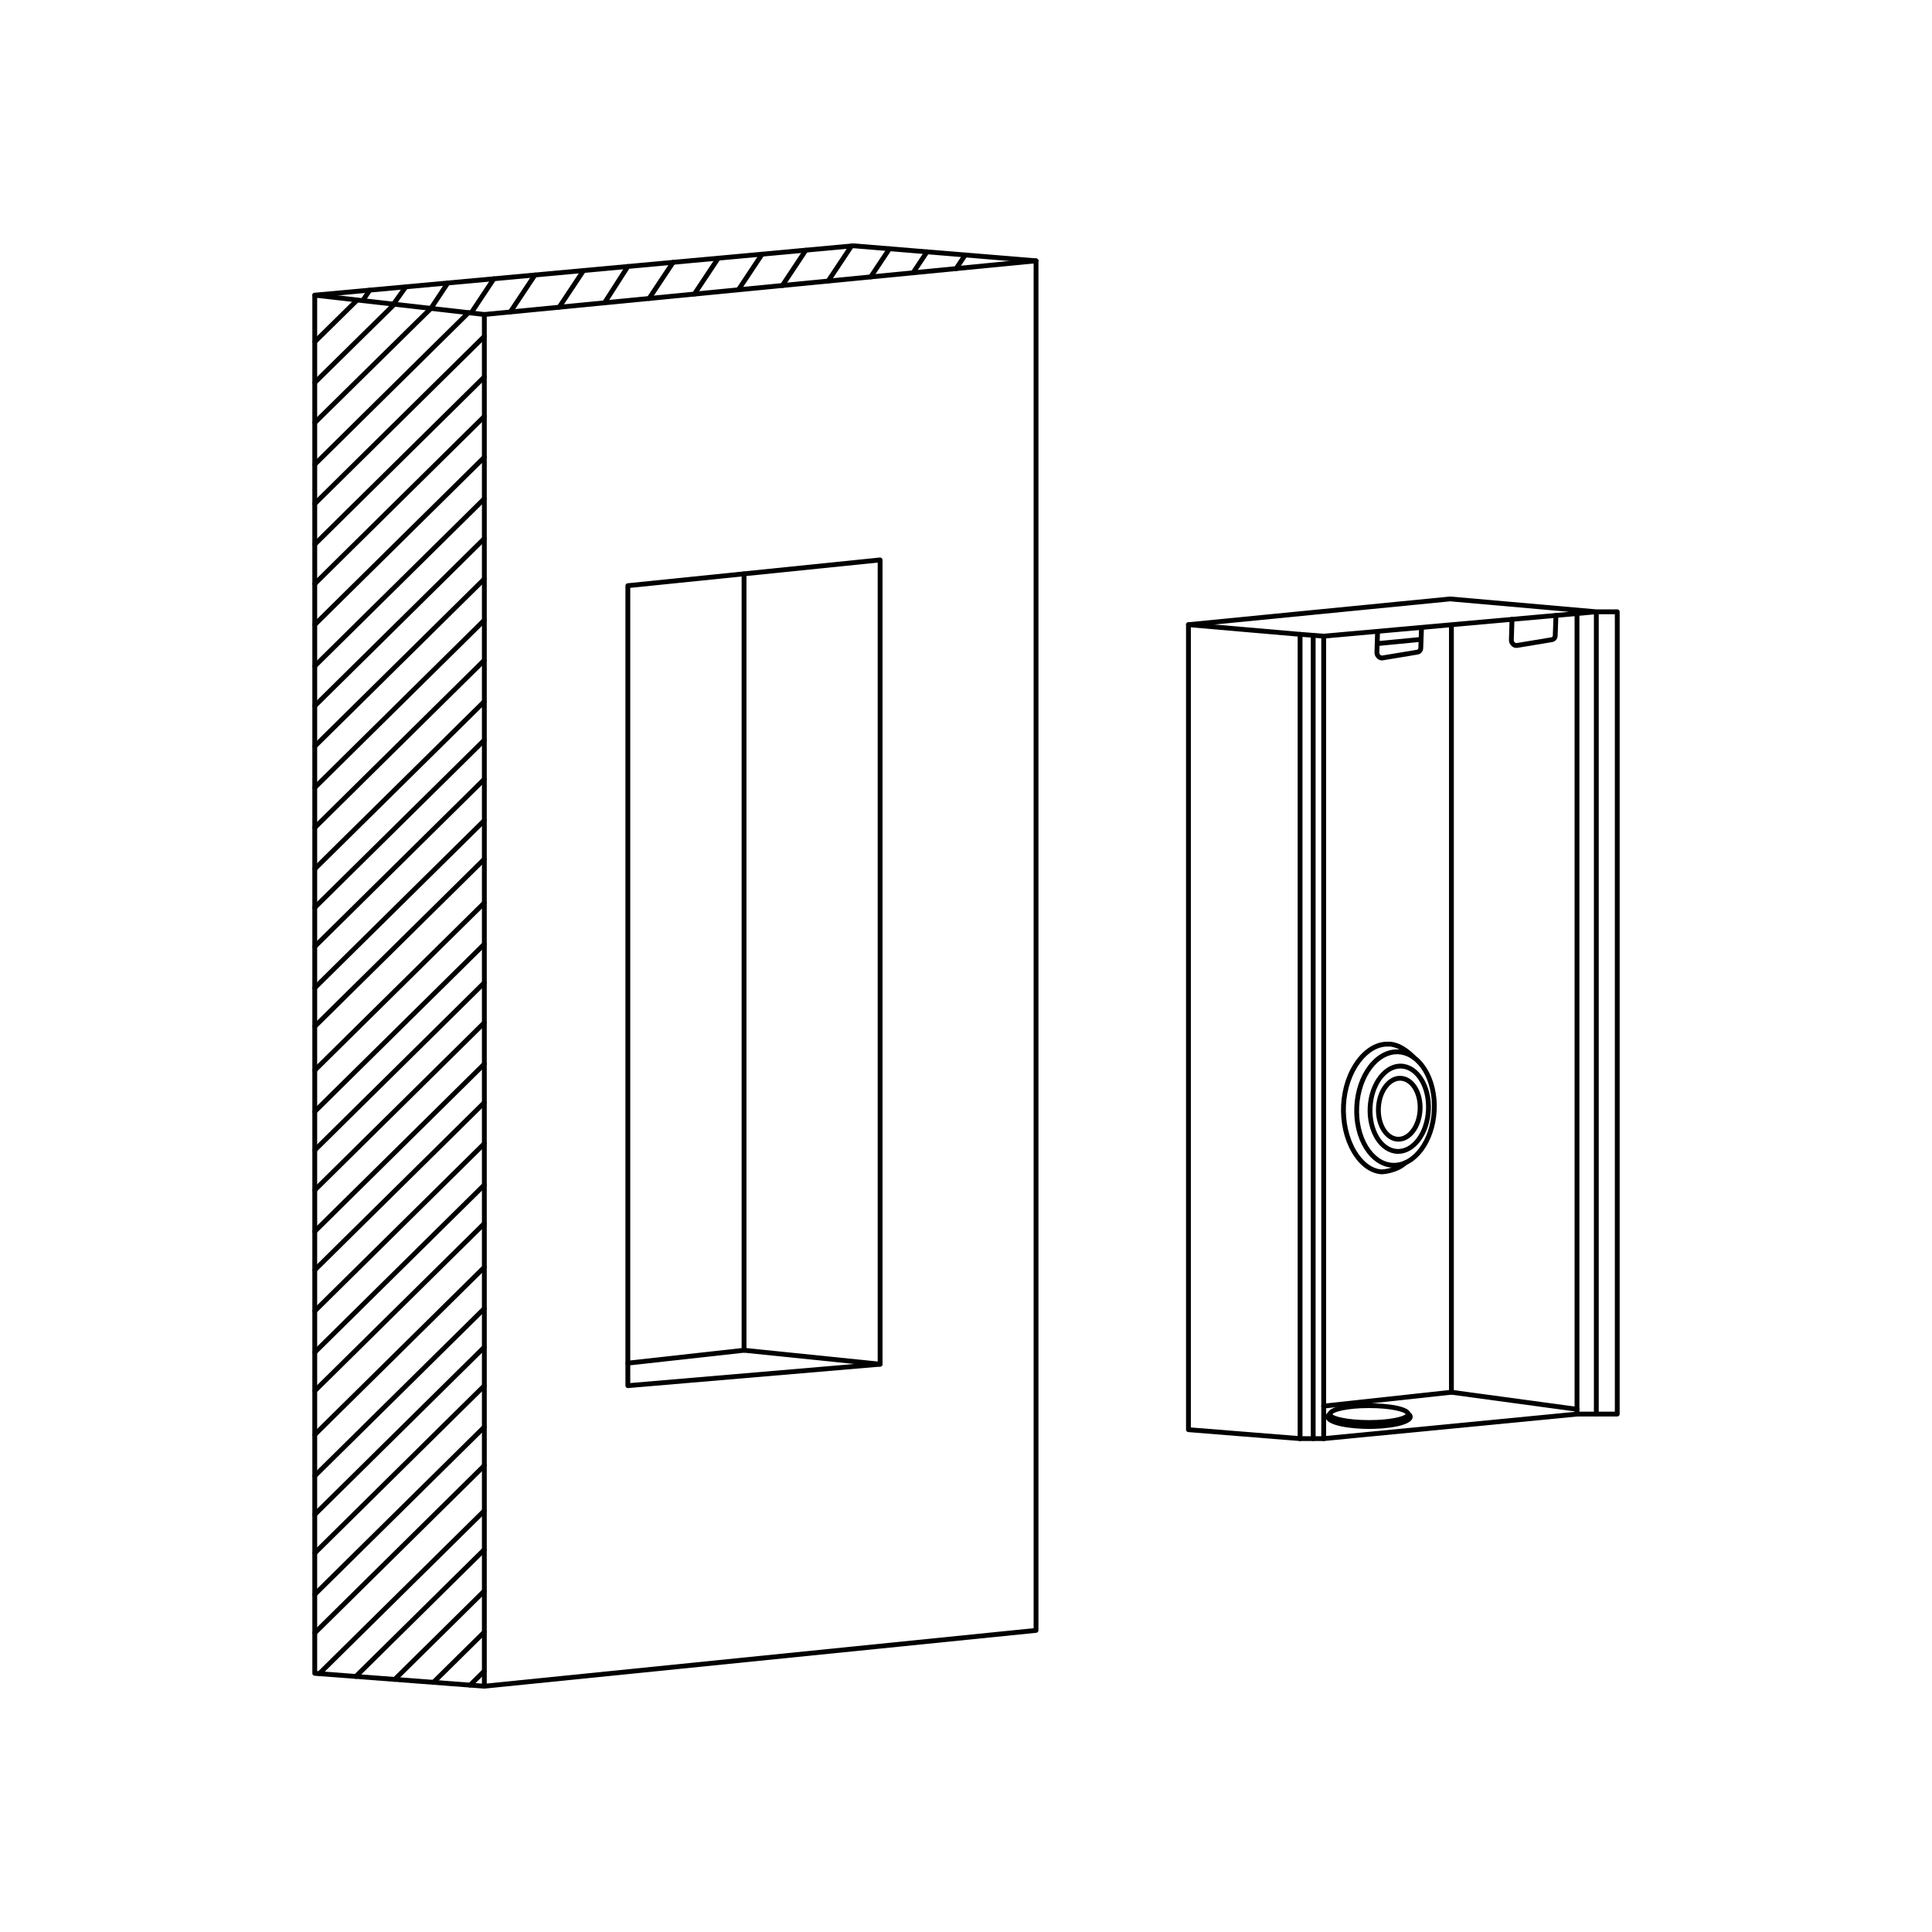 <?xml version="1.0" encoding="utf-8"?>
<!-- Generator: Adobe Illustrator 27.8.1, SVG Export Plug-In . SVG Version: 6.00 Build 0)  -->
<svg version="1.1" xmlns="http://www.w3.org/2000/svg" xmlns:xlink="http://www.w3.org/1999/xlink" x="0px" y="0px"
	 viewBox="0 0 400 400" style="enable-background:new 0 0 400 400;" xml:space="preserve">
<style type="text/css">
	.st0{fill:none;stroke:#000000;stroke-linecap:round;stroke-linejoin:round;stroke-miterlimit:10;}
	.st1{fill:none;stroke:#000000;stroke-width:0.75;stroke-linecap:round;stroke-linejoin:round;stroke-miterlimit:10;}
	.st2{fill:none;stroke:#000000;stroke-width:0.5;stroke-linecap:round;stroke-linejoin:round;stroke-miterlimit:10;}
	.st3{enable-background:new    ;}
	.st4{fill-rule:evenodd;clip-rule:evenodd;}
</style>
<g id="Layer_1">
</g>
<g id="Layer_2">
	<g>
		<path d="M313.94,134.146c-0.338,0-0.679-0.132-0.96-0.378c-0.371-0.325-0.585-0.799-0.57-1.269
			l0.135-4.29c0.009-0.275,0.221-0.504,0.516-0.484c0.276,0.008,0.493,0.239,0.484,0.515
			l-0.135,4.29c-0.006,0.171,0.082,0.357,0.229,0.485c0.11,0.098,0.242,0.146,0.347,0.128
			l7.195-1.194c0.187-0.031,0.302-0.158,0.311-0.339l0.15-4.215
			c0.01-0.275,0.246-0.499,0.518-0.481c0.276,0.01,0.492,0.242,0.482,0.518l-0.151,4.219
			c-0.029,0.661-0.489,1.176-1.146,1.285l-7.195,1.194C314.08,134.141,314.011,134.146,313.94,134.146
			z"/>
		<path d="M286.105,136.726c-0.339,0-0.68-0.132-0.961-0.378c-0.371-0.325-0.585-0.799-0.57-1.269
			l0.135-4.29c0.009-0.275,0.23-0.503,0.516-0.484c0.276,0.008,0.493,0.239,0.484,0.515
			l-0.135,4.29c-0.006,0.171,0.082,0.357,0.229,0.485c0.111,0.097,0.234,0.146,0.347,0.128
			l7.195-1.194c0.187-0.031,0.302-0.158,0.311-0.339l0.15-4.215
			c0.01-0.275,0.275-0.494,0.518-0.481c0.276,0.01,0.492,0.242,0.482,0.518l-0.151,4.219
			c-0.029,0.661-0.489,1.176-1.146,1.285l-7.195,1.194C286.244,136.72,286.175,136.726,286.105,136.726
			z"/>
		<path d="M283.458,295.017c-0.351,0-8.576-0.025-8.576-2.247c0-2.223,8.226-2.248,8.576-2.248
			s8.577,0.025,8.577,2.248C292.035,294.991,283.808,295.017,283.458,295.017z M283.458,291.521
			c-4.654,0-7.37,0.821-7.582,1.281c0.213,0.393,2.929,1.214,7.582,1.214
			c4.542,0,7.238-0.782,7.563-1.247C290.697,292.304,288.002,291.521,283.458,291.521z M291.041,292.803
			h0.01H291.041z"/>
		<path d="M283.458,295.847c-3.119,0-9.019-0.526-9.019-2.518c0.042-0.371,0.261-0.93,0.842-1.049
			c0.267-0.061,0.532,0.118,0.589,0.387c0.056,0.268-0.114,0.53-0.38,0.591
			c-0.025,0.027-0.052,0.11-0.055,0.132c0.066,0.356,2.627,1.457,8.022,1.457
			c5.359,0,7.922-1.085,8.018-1.51c-0.021-0.024-0.071-0.07-0.177-0.127
			c-0.243-0.13-0.335-0.433-0.204-0.677c0.13-0.243,0.435-0.337,0.677-0.204
			c0.659,0.353,0.717,0.812,0.706,1.015C292.449,295.323,286.57,295.847,283.458,295.847z
			 M291.49,293.219c0,0,0,0,0,0.001C291.49,293.219,291.49,293.219,291.49,293.219z M291.49,293.217
			v0.001V293.217z"/>
		<path d="M289.535,236.365c-0.062,0-0.123-0.001-0.184-0.005c-2.652-0.137-4.652-3.301-4.458-7.053
			c0.092-1.784,0.658-3.443,1.594-4.672c0.978-1.285,2.26-1.979,3.565-1.886
			c1.321,0.067,2.512,0.864,3.354,2.242c0.805,1.318,1.197,3.026,1.104,4.811l0,0
			c-0.092,1.784-0.658,3.443-1.594,4.672C291.984,235.699,290.789,236.365,289.535,236.365z
			 M289.873,223.745c-0.937,0-1.852,0.527-2.591,1.497c-0.814,1.069-1.309,2.532-1.391,4.116
			c-0.165,3.202,1.41,5.895,3.511,6.004c0.979,0.047,1.947-0.479,2.72-1.494
			c0.814-1.069,1.309-2.532,1.391-4.116c0.081-1.586-0.26-3.091-0.96-4.239
			c-0.664-1.087-1.57-1.714-2.551-1.765C289.959,223.746,289.916,223.745,289.873,223.745z
			 M294.012,229.777h0.01H294.012z"/>
		<path d="M289.461,238.891c-0.08,0-0.159-0.002-0.239-0.007c-3.603-0.186-6.317-4.521-6.053-9.665
			c0.266-5.146,3.455-9.192,7.014-8.992c3.603,0.186,6.317,4.521,6.053,9.665l0,0
			C295.975,234.922,292.961,238.891,289.461,238.891z M289.939,221.22c-2.971,0-5.54,3.554-5.772,8.05
			c-0.236,4.594,2.055,8.459,5.105,8.616c3.09,0.137,5.727-3.452,5.965-8.045l0,0
			c0.236-4.594-2.055-8.459-5.105-8.616C290.067,221.222,290.003,221.22,289.939,221.22z
			 M295.736,229.866h0.01H295.736z"/>
		<path d="M288.601,241.76c-0.103,0-0.205-0.002-0.309-0.008c-4.698-0.242-8.237-5.929-7.89-12.676
			c0.166-3.235,1.188-6.238,2.878-8.456c1.733-2.275,3.985-3.475,6.272-3.342
			c4.699,0.242,8.238,5.929,7.891,12.676l0,0C297.103,236.553,293.169,241.76,288.601,241.76z
			 M289.24,218.27c-1.881,0-3.705,1.042-5.163,2.956c-1.569,2.06-2.52,4.866-2.676,7.901
			c-0.319,6.197,2.796,11.413,6.942,11.627c4.151,0.19,7.782-4.655,8.103-10.851
			c0.319-6.197-2.796-11.413-6.943-11.627C289.415,218.272,289.327,218.27,289.24,218.27z
			 M296.945,229.929h0.01H296.945z"/>
		<path d="M286.072,243.118c-2.351-0.12-4.594-1.76-6.193-4.5c-1.611-2.758-2.396-6.25-2.211-9.832
			c0.184-3.569,1.322-6.911,3.207-9.411c1.845-2.448,4.21-3.799,6.529-3.689
			c0.415-0.046,2.698-0.11,5.673,2.911c0.193,0.196,0.191,0.514-0.006,0.707
			s-0.514,0.191-0.707-0.006c-2.82-2.865-4.844-2.62-4.868-2.617
			c-0.03,0.005-0.069,0.011-0.1,0.005c-1.98-0.096-4.07,1.098-5.724,3.291
			c-1.765,2.342-2.833,5.489-3.007,8.86c-0.172,3.342,0.584,6.723,2.076,9.277
			c1.427,2.443,3.374,3.903,5.342,4.005c-0.012-0.002,2.734-0.103,4.558-1.748
			c0.205-0.186,0.521-0.169,0.706,0.036c0.186,0.205,0.169,0.521-0.036,0.706
			C289.21,243.011,286.199,243.114,286.072,243.118z"/>
		<path d="M100.278,349.611c-0.013,0-0.025,0-0.038-0.001l-35.111-2.667
			c-0.261-0.021-0.462-0.237-0.462-0.499V61.111c0-0.143,0.061-0.278,0.167-0.373
			c0.106-0.094,0.251-0.139,0.39-0.124l35.111,4c0.253,0.029,0.443,0.242,0.443,0.497v284
			c0,0.14-0.058,0.272-0.16,0.366C100.525,349.564,100.404,349.611,100.278,349.611z M65.667,345.98
			l34.111,2.592V65.558l-34.111-3.886V345.98z"/>
		<path d="M100.277,349.611c-0.253,0-0.471-0.192-0.496-0.449c-0.028-0.275,0.172-0.521,0.446-0.548
			l113.772-11.511V54.46l-37.318-3.073L65.213,61.609c-0.272,0.028-0.52-0.177-0.544-0.453
			c-0.025-0.275,0.178-0.518,0.452-0.543l111.556-10.223l37.864,3.111
			c0.26,0.021,0.459,0.238,0.459,0.499v283.556c0,0.257-0.194,0.472-0.449,0.497L100.329,349.608
			C100.311,349.61,100.295,349.611,100.277,349.611z"/>
		<path d="M100.277,65.611c-0.254,0-0.472-0.193-0.497-0.452c-0.026-0.275,0.175-0.519,0.449-0.546
			l114.222-11.111c0.271-0.021,0.52,0.174,0.547,0.449c0.026,0.275-0.175,0.519-0.449,0.546
			L100.327,65.609C100.31,65.61,100.294,65.611,100.277,65.611z"/>
		<path d="M197.963,56.109c-0.096,0-0.191-0.027-0.276-0.084c-0.23-0.153-0.293-0.463-0.14-0.693
			l1.872-2.816c0.152-0.231,0.465-0.292,0.692-0.14c0.23,0.153,0.293,0.463,0.14,0.693
			l-1.872,2.816C198.283,56.031,198.124,56.109,197.963,56.109z"/>
		<path d="M189.043,56.977c-0.096,0-0.191-0.027-0.276-0.084c-0.23-0.153-0.293-0.463-0.14-0.693
			l2.883-4.335c0.152-0.23,0.464-0.291,0.692-0.14c0.23,0.153,0.293,0.463,0.14,0.693
			l-2.883,4.335C189.363,56.898,189.204,56.977,189.043,56.977z"/>
		<path d="M180.28,57.829c-0.096,0-0.191-0.027-0.276-0.084c-0.23-0.153-0.293-0.463-0.14-0.693
			l3.874-5.828c0.152-0.231,0.464-0.291,0.692-0.14c0.23,0.153,0.293,0.463,0.14,0.693
			l-3.874,5.828C180.6,57.75,180.441,57.829,180.28,57.829z"/>
		<path d="M171.464,58.687c-0.096,0-0.191-0.027-0.276-0.084c-0.23-0.153-0.293-0.463-0.14-0.693
			l4.824-7.258c0.152-0.231,0.464-0.291,0.692-0.14c0.23,0.153,0.293,0.463,0.14,0.693
			l-4.824,7.258C171.784,58.608,171.625,58.687,171.464,58.687z"/>
		<path d="M161.982,59.609c-0.096,0-0.191-0.027-0.276-0.084c-0.23-0.153-0.293-0.463-0.14-0.693
			l4.863-7.315c0.152-0.23,0.465-0.292,0.692-0.14c0.23,0.153,0.293,0.463,0.14,0.693
			l-4.863,7.315C162.303,59.531,162.143,59.609,161.982,59.609z"/>
		<path d="M152.884,60.494c-0.096,0-0.191-0.027-0.276-0.084c-0.23-0.153-0.293-0.463-0.14-0.693
			l4.898-7.369c0.152-0.23,0.464-0.291,0.692-0.14c0.23,0.153,0.293,0.463,0.14,0.693
			l-4.898,7.369C153.204,60.415,153.045,60.494,152.884,60.494z"/>
		<path d="M143.763,61.381c-0.096,0-0.191-0.027-0.276-0.084c-0.23-0.153-0.293-0.463-0.14-0.693
			l4.936-7.424c0.152-0.231,0.464-0.292,0.692-0.14c0.23,0.153,0.293,0.463,0.14,0.693
			l-4.936,7.424C144.084,61.303,143.925,61.381,143.763,61.381z"/>
		<path d="M134.387,62.293c-0.096,0-0.191-0.027-0.276-0.084c-0.23-0.153-0.293-0.463-0.14-0.693
			l4.973-7.48c0.152-0.23,0.465-0.291,0.692-0.14c0.23,0.153,0.293,0.463,0.14,0.693
			l-4.973,7.48C134.708,62.215,134.549,62.293,134.387,62.293z"/>
		<path d="M125.162,63.19c-0.093,0-0.187-0.025-0.271-0.079c-0.232-0.149-0.3-0.459-0.15-0.691
			l4.827-7.519c0.149-0.233,0.459-0.299,0.691-0.151c0.232,0.149,0.3,0.459,0.15,0.691
			l-4.827,7.519C125.487,63.109,125.326,63.19,125.162,63.19z"/>
		<path d="M115.77,64.104c-0.096,0-0.191-0.027-0.276-0.084c-0.23-0.153-0.293-0.463-0.14-0.693
			l5.048-7.592c0.152-0.231,0.465-0.291,0.692-0.14c0.23,0.153,0.293,0.463,0.14,0.693
			l-5.048,7.592C116.091,64.026,115.931,64.104,115.77,64.104z"/>
		<path d="M105.661,65.087c-0.096,0-0.191-0.027-0.276-0.084c-0.23-0.153-0.293-0.463-0.14-0.693
			l5.088-7.653c0.152-0.231,0.464-0.291,0.692-0.14c0.23,0.153,0.293,0.463,0.14,0.693
			l-5.088,7.653C105.981,65.009,105.822,65.087,105.661,65.087z"/>
		<path d="M97.545,65.3c-0.096,0-0.191-0.027-0.276-0.084c-0.23-0.153-0.293-0.463-0.14-0.693
			l4.711-7.087c0.152-0.231,0.464-0.291,0.692-0.14c0.23,0.153,0.293,0.463,0.14,0.693
			l-4.711,7.087C97.865,65.222,97.706,65.3,97.545,65.3z"/>
		<path d="M89.211,64.35c-0.096,0-0.191-0.027-0.276-0.084c-0.23-0.153-0.293-0.463-0.14-0.693
			l3.499-5.263c0.152-0.231,0.464-0.292,0.692-0.14c0.23,0.153,0.293,0.463,0.14,0.693
			l-3.499,5.263C89.531,64.272,89.372,64.35,89.211,64.35z"/>
		<path d="M81.468,63.468c-0.101,0-0.202-0.03-0.29-0.092c-0.225-0.16-0.277-0.472-0.117-0.697
			l2.546-3.584c0.16-0.225,0.474-0.278,0.697-0.118c0.225,0.16,0.277,0.472,0.117,0.697
			l-2.546,3.584C81.778,63.395,81.624,63.468,81.468,63.468z"/>
		<path d="M75.101,62.743c-0.096,0-0.191-0.027-0.276-0.084c-0.23-0.153-0.293-0.463-0.14-0.693
			l1.445-2.174c0.152-0.23,0.465-0.291,0.692-0.14c0.23,0.153,0.293,0.463,0.14,0.693
			l-1.445,2.174C75.422,62.664,75.262,62.743,75.101,62.743z"/>
		<path d="M129.989,287.389c-0.125,0-0.246-0.047-0.338-0.132c-0.104-0.095-0.162-0.229-0.162-0.368
			V121.259c0-0.256,0.194-0.471,0.449-0.498l52.229-5.333c0.139-0.013,0.281,0.032,0.386,0.126
			c0.105,0.095,0.165,0.229,0.165,0.371v166.519c0,0.26-0.199,0.477-0.458,0.498l-52.229,4.444
			C130.017,287.388,130.003,287.389,129.989,287.389z M130.489,121.711v164.634l51.229-4.359V116.479
			L130.489,121.711z"/>
		<path d="M129.988,282.723c-0.251,0-0.468-0.189-0.496-0.445c-0.03-0.274,0.168-0.521,0.442-0.552
			l23.612-2.617V118.803c0-0.276,0.224-0.5,0.5-0.5s0.5,0.224,0.5,0.5v160.753
			c0,0.255-0.191,0.469-0.445,0.497l-24.058,2.667C130.025,282.722,130.007,282.723,129.988,282.723z"/>
		<path d="M182.219,282.944c-0.018,0-0.034-0.001-0.052-0.003l-28.171-2.889
			c-0.275-0.028-0.475-0.273-0.446-0.548c0.028-0.276,0.274-0.479,0.548-0.446l28.171,2.889
			c0.275,0.028,0.475,0.273,0.446,0.548C182.688,282.753,182.471,282.944,182.219,282.944z"/>
		<path d="M65.167,188.389c-0.129,0-0.258-0.05-0.355-0.149c-0.194-0.196-0.192-0.513,0.004-0.707
			l35.111-34.666c0.196-0.194,0.513-0.192,0.707,0.005c0.194,0.196,0.192,0.513-0.004,0.707
			l-35.111,34.666C65.421,188.341,65.294,188.389,65.167,188.389z"/>
		<path d="M65.167,180.401c-0.129,0-0.258-0.05-0.355-0.149c-0.194-0.196-0.192-0.513,0.004-0.707
			l35.111-34.666c0.196-0.193,0.513-0.192,0.707,0.005c0.194,0.196,0.192,0.513-0.004,0.707
			l-35.111,34.666C65.421,180.354,65.294,180.401,65.167,180.401z"/>
		<path d="M65.167,171.853c-0.129,0-0.258-0.05-0.355-0.149c-0.194-0.196-0.192-0.513,0.004-0.707
			l35.111-34.666c0.196-0.194,0.513-0.192,0.707,0.005c0.194,0.196,0.192,0.513-0.004,0.707
			l-35.111,34.666C65.421,171.805,65.294,171.853,65.167,171.853z"/>
		<path d="M65.167,213.021c-0.129,0-0.258-0.05-0.355-0.148c-0.194-0.196-0.192-0.514,0.004-0.707
			l35.111-34.667c0.196-0.194,0.513-0.192,0.707,0.005c0.194,0.196,0.192,0.513-0.004,0.707
			l-35.111,34.666C65.421,212.973,65.294,213.021,65.167,213.021z"/>
		<path d="M65.167,205.032c-0.129,0-0.258-0.05-0.355-0.148c-0.194-0.196-0.192-0.514,0.004-0.707
			l35.111-34.667c0.196-0.194,0.513-0.192,0.707,0.005c0.194,0.196,0.192,0.513-0.004,0.707
			L65.518,204.888C65.421,204.984,65.294,205.032,65.167,205.032z"/>
		<path d="M65.167,196.484c-0.129,0-0.258-0.05-0.355-0.149c-0.194-0.196-0.192-0.513,0.004-0.707
			l35.111-34.667c0.196-0.194,0.513-0.192,0.707,0.005c0.194,0.196,0.192,0.513-0.004,0.707
			l-35.111,34.667C65.421,196.437,65.294,196.484,65.167,196.484z"/>
		<path d="M65.167,238.621c-0.129,0-0.258-0.05-0.355-0.148c-0.194-0.197-0.192-0.514,0.004-0.707
			l35.111-34.666c0.196-0.194,0.513-0.191,0.707,0.004c0.194,0.197,0.192,0.514-0.004,0.707
			l-35.111,34.666C65.421,238.573,65.294,238.621,65.167,238.621z"/>
		<path d="M65.167,230.634c-0.129,0-0.258-0.05-0.355-0.148c-0.194-0.196-0.192-0.514,0.004-0.707
			l35.111-34.667c0.196-0.194,0.513-0.192,0.707,0.005c0.194,0.196,0.192,0.513-0.004,0.707
			l-35.111,34.666C65.421,230.586,65.294,230.634,65.167,230.634z"/>
		<path d="M65.167,222.086c-0.129,0-0.258-0.05-0.355-0.148c-0.194-0.196-0.192-0.514,0.004-0.707
			l35.111-34.667c0.196-0.194,0.513-0.192,0.707,0.005c0.194,0.196,0.192,0.513-0.004,0.707
			l-35.111,34.666C65.421,222.038,65.294,222.086,65.167,222.086z"/>
		<path d="M65.167,263.436c-0.129,0-0.258-0.05-0.355-0.148c-0.194-0.196-0.192-0.514,0.004-0.707
			l35.111-34.667c0.196-0.194,0.513-0.192,0.707,0.004s0.192,0.514-0.004,0.707l-35.111,34.667
			C65.421,263.388,65.294,263.436,65.167,263.436z"/>
		<path d="M65.167,255.448c-0.129,0-0.258-0.05-0.355-0.148c-0.194-0.196-0.192-0.514,0.004-0.707
			l35.111-34.667c0.196-0.195,0.513-0.191,0.707,0.004c0.194,0.196,0.192,0.514-0.004,0.707
			l-35.111,34.667C65.421,255.4,65.294,255.448,65.167,255.448z"/>
		<path d="M65.167,246.899c-0.129,0-0.258-0.05-0.355-0.148c-0.194-0.196-0.192-0.514,0.004-0.707
			l35.111-34.667c0.196-0.194,0.513-0.192,0.707,0.004s0.192,0.514-0.004,0.707l-35.111,34.667
			C65.421,246.852,65.294,246.899,65.167,246.899z"/>
		<path d="M65.167,288.467c-0.129,0-0.258-0.05-0.355-0.148c-0.194-0.196-0.192-0.514,0.004-0.707
			l35.111-34.667c0.196-0.194,0.513-0.192,0.707,0.004s0.192,0.514-0.004,0.707l-35.111,34.667
			C65.421,288.419,65.294,288.467,65.167,288.467z"/>
		<path d="M65.167,280.479c-0.129,0-0.258-0.05-0.355-0.148c-0.194-0.196-0.192-0.514,0.004-0.707
			l35.111-34.667c0.196-0.195,0.513-0.192,0.707,0.004s0.192,0.514-0.004,0.707l-35.111,34.667
			C65.421,280.432,65.294,280.479,65.167,280.479z"/>
		<path d="M65.167,271.931c-0.129,0-0.258-0.05-0.355-0.148c-0.194-0.196-0.192-0.514,0.004-0.707
			l35.111-34.667c0.196-0.195,0.513-0.191,0.707,0.004c0.194,0.196,0.192,0.514-0.004,0.707
			l-35.111,34.667C65.421,271.883,65.294,271.931,65.167,271.931z"/>
		<path d="M65.167,314.068c-0.129,0-0.258-0.05-0.355-0.148c-0.194-0.196-0.192-0.514,0.004-0.707
			l35.111-34.667c0.196-0.194,0.513-0.192,0.707,0.004s0.192,0.514-0.004,0.707l-35.111,34.667
			C65.421,314.021,65.294,314.068,65.167,314.068z"/>
		<path d="M65.167,306.08c-0.129,0-0.258-0.05-0.355-0.148c-0.194-0.197-0.192-0.514,0.004-0.707
			l35.111-34.666c0.196-0.195,0.513-0.191,0.707,0.004c0.194,0.197,0.192,0.514-0.004,0.707
			l-35.111,34.666C65.421,306.032,65.294,306.08,65.167,306.08z"/>
		<path d="M65.167,297.532c-0.129,0-0.258-0.05-0.355-0.148c-0.194-0.196-0.192-0.514,0.004-0.707
			l35.111-34.667c0.196-0.195,0.513-0.191,0.707,0.004c0.194,0.196,0.192,0.514-0.004,0.707
			L65.518,297.388C65.421,297.484,65.294,297.532,65.167,297.532z"/>
		<path d="M65.167,338.592c-0.129,0-0.258-0.05-0.355-0.148c-0.194-0.196-0.192-0.514,0.004-0.707
			l35.111-34.667c0.196-0.195,0.513-0.191,0.707,0.004c0.194,0.196,0.192,0.514-0.004,0.707
			l-35.111,34.667C65.421,338.544,65.294,338.592,65.167,338.592z"/>
		<path d="M66.1,347.016c-0.129,0-0.258-0.05-0.355-0.148c-0.194-0.196-0.192-0.514,0.004-0.707
			l34.178-33.745c0.196-0.195,0.513-0.191,0.707,0.004c0.194,0.196,0.192,0.514-0.004,0.707
			l-34.178,33.745C66.354,346.968,66.227,347.016,66.1,347.016z"/>
		<path d="M73.666,347.59c-0.129,0-0.258-0.05-0.355-0.148c-0.194-0.197-0.192-0.514,0.004-0.707
			l26.612-26.274c0.196-0.195,0.513-0.191,0.707,0.004c0.194,0.197,0.192,0.514-0.004,0.707
			l-26.612,26.274C73.92,347.542,73.793,347.59,73.666,347.59z"/>
		<path d="M81.73,348.202c-0.129,0-0.258-0.05-0.355-0.148c-0.194-0.197-0.192-0.514,0.004-0.707
			l18.548-18.312c0.196-0.195,0.513-0.191,0.707,0.004c0.194,0.197,0.192,0.514-0.004,0.707
			l-18.548,18.312C81.984,348.154,81.857,348.202,81.73,348.202z"/>
		<path d="M89.734,348.811c-0.129,0-0.258-0.05-0.355-0.148c-0.194-0.196-0.192-0.514,0.004-0.707
			l10.544-10.411c0.196-0.194,0.513-0.192,0.707,0.004s0.192,0.514-0.004,0.707l-10.544,10.411
			C89.988,348.763,89.861,348.811,89.734,348.811z"/>
		<path d="M97.322,349.387c-0.129,0-0.258-0.05-0.355-0.148c-0.194-0.196-0.192-0.514,0.004-0.707
			l2.956-2.919c0.196-0.194,0.513-0.192,0.707,0.004s0.192,0.514-0.004,0.707l-2.956,2.919
			C97.576,349.339,97.449,349.387,97.322,349.387z"/>
		<path d="M65.167,330.604c-0.129,0-0.258-0.05-0.355-0.148c-0.194-0.197-0.192-0.514,0.004-0.707
			l35.111-34.666c0.196-0.194,0.513-0.192,0.707,0.004c0.194,0.197,0.192,0.514-0.004,0.707
			l-35.111,34.666C65.421,330.556,65.294,330.604,65.167,330.604z"/>
		<path d="M65.167,322.056c-0.129,0-0.258-0.05-0.355-0.148c-0.194-0.196-0.192-0.514,0.004-0.707
			l35.111-34.667c0.196-0.195,0.513-0.191,0.707,0.004c0.194,0.196,0.192,0.514-0.004,0.707
			l-35.111,34.667C65.421,322.008,65.294,322.056,65.167,322.056z"/>
		<path d="M65.167,163.559c-0.129,0-0.258-0.05-0.355-0.149c-0.194-0.196-0.192-0.513,0.004-0.707
			l35.111-34.667c0.196-0.194,0.513-0.192,0.707,0.005c0.194,0.196,0.192,0.513-0.004,0.707
			l-35.111,34.667C65.421,163.511,65.294,163.559,65.167,163.559z"/>
		<path d="M65.167,155.022c-0.129,0-0.258-0.05-0.355-0.149c-0.194-0.196-0.192-0.513,0.004-0.707
			l35.111-34.666c0.196-0.194,0.513-0.192,0.707,0.005c0.194,0.196,0.192,0.513-0.004,0.707
			l-35.111,34.666C65.421,154.974,65.294,155.022,65.167,155.022z"/>
		<path d="M65.167,146.656c-0.129,0-0.258-0.05-0.355-0.149c-0.194-0.196-0.192-0.513,0.004-0.707
			l35.111-34.666c0.196-0.194,0.513-0.192,0.707,0.005c0.194,0.196,0.192,0.513-0.004,0.707
			l-35.111,34.666C65.421,146.608,65.294,146.656,65.167,146.656z"/>
		<path d="M65.167,138.412c-0.129,0-0.258-0.05-0.355-0.149c-0.194-0.196-0.192-0.513,0.004-0.707
			l35.111-34.666c0.196-0.194,0.513-0.192,0.707,0.005c0.194,0.196,0.192,0.513-0.004,0.707
			l-35.111,34.666C65.421,138.364,65.294,138.412,65.167,138.412z"/>
		<path d="M65.167,129.833c-0.129,0-0.258-0.05-0.355-0.149c-0.194-0.196-0.192-0.513,0.004-0.707
			l35.111-34.667c0.196-0.194,0.513-0.192,0.707,0.005c0.194,0.196,0.192,0.513-0.004,0.707
			l-35.111,34.667C65.421,129.785,65.294,129.833,65.167,129.833z"/>
		<path d="M65.167,121.376c-0.129,0-0.258-0.05-0.355-0.149c-0.194-0.196-0.192-0.513,0.004-0.707
			l35.111-34.667c0.196-0.194,0.513-0.192,0.707,0.005c0.194,0.196,0.192,0.513-0.004,0.707
			l-35.111,34.667C65.421,121.329,65.294,121.376,65.167,121.376z"/>
		<path d="M65.167,113.197c-0.129,0-0.258-0.05-0.355-0.149c-0.194-0.196-0.192-0.513,0.004-0.707
			l35.111-34.666c0.196-0.194,0.513-0.192,0.707,0.005c0.194,0.196,0.192,0.513-0.004,0.707
			l-35.111,34.666C65.421,113.149,65.294,113.197,65.167,113.197z"/>
		<path d="M65.167,104.802c-0.129,0-0.258-0.05-0.355-0.149c-0.194-0.196-0.192-0.513,0.004-0.707
			l35.111-34.666c0.196-0.194,0.513-0.192,0.707,0.005c0.194,0.196,0.192,0.513-0.004,0.707
			l-35.111,34.666C65.421,104.754,65.294,104.802,65.167,104.802z"/>
		<path d="M65.167,96.657c-0.129,0-0.258-0.05-0.355-0.149c-0.194-0.196-0.192-0.513,0.004-0.707
			l31.823-31.42c0.197-0.194,0.514-0.192,0.707,0.005c0.194,0.196,0.192,0.513-0.004,0.707
			L65.518,96.513C65.421,96.609,65.294,96.657,65.167,96.657z"/>
		<path d="M65.167,88.022c-0.129,0-0.259-0.05-0.356-0.149c-0.193-0.197-0.191-0.513,0.006-0.707
			l24.044-23.672c0.197-0.193,0.514-0.192,0.707,0.006c0.193,0.197,0.191,0.513-0.006,0.707
			L65.517,87.878C65.42,87.974,65.294,88.022,65.167,88.022z"/>
		<path d="M65.167,79.715c-0.129,0-0.259-0.05-0.356-0.149c-0.193-0.197-0.191-0.513,0.006-0.707
			l16.589-16.332c0.197-0.193,0.514-0.192,0.707,0.006c0.193,0.197,0.191,0.513-0.006,0.707
			L65.517,79.572C65.42,79.667,65.294,79.715,65.167,79.715z"/>
		<path d="M65.167,71.272c-0.129,0-0.259-0.05-0.356-0.149c-0.193-0.197-0.191-0.513,0.006-0.707
			l8.795-8.659c0.197-0.193,0.514-0.192,0.707,0.006c0.193,0.197,0.191,0.513-0.006,0.707
			l-8.795,8.659C65.42,71.224,65.294,71.272,65.167,71.272z"/>
		<path d="M269.167,298.352c-0.014,0-0.026-0.001-0.04-0.002l-23.111-1.852
			c-0.26-0.021-0.46-0.237-0.46-0.498V129.333c0-0.14,0.059-0.274,0.162-0.369
			c0.104-0.095,0.241-0.142,0.381-0.129l23.111,2.001c0.259,0.022,0.457,0.239,0.457,0.498v166.518
			c0,0.14-0.059,0.272-0.161,0.367C269.413,298.305,269.292,298.352,269.167,298.352z M246.555,295.538
			l22.111,1.771V131.792l-22.111-1.914V295.538z"/>
		<path d="M334.834,293.27h-4.334c-0.276,0-0.5-0.224-0.5-0.5V127.21l-55.899,4.995l-4.972-0.373
			c-0.275-0.021-0.481-0.261-0.461-0.537c0.021-0.276,0.28-0.479,0.537-0.46l4.889,0.374
			l50.755-4.539l-24.614-2.171l-54.13,5.332c-0.267,0.029-0.52-0.173-0.547-0.449
			c-0.026-0.275,0.174-0.52,0.449-0.546l54.223-5.333l30.314,2.666l0,0l4.29-0.002
			c0.276,0,0.5,0.224,0.5,0.5v166.104C335.334,293.046,335.11,293.27,334.834,293.27z M331,292.27
			h3.334V127.166h-3.334V292.27z"/>
		<path d="M330.5,293.27h-4c-0.276,0-0.5-0.224-0.5-0.5V127.049c0-0.276,0.224-0.5,0.5-0.5s0.5,0.224,0.5,0.5
			v165.22h3.5c0.276,0,0.5,0.224,0.5,0.5S330.776,293.27,330.5,293.27z"/>
		<path d="M326.501,292.277c-0.022,0-0.046-0.001-0.068-0.005l-26.001-3.53
			c-0.248-0.033-0.433-0.245-0.433-0.495V129.54c0-0.276,0.224-0.5,0.5-0.5s0.5,0.224,0.5,0.5v158.271
			l25.568,3.472c0.273,0.037,0.465,0.289,0.428,0.562C326.961,292.096,326.747,292.277,326.501,292.277z"
			/>
		<path d="M274.054,291.618c-0.252,0-0.469-0.189-0.496-0.446c-0.03-0.274,0.169-0.521,0.443-0.551
			L300.445,287.75c0.271-0.029,0.521,0.168,0.551,0.443c0.03,0.274-0.169,0.521-0.443,0.551
			l-26.443,2.871C274.091,291.617,274.073,291.618,274.054,291.618z"/>
		<path d="M271.884,298.352h-2.717c-0.276,0-0.5-0.224-0.5-0.5s0.224-0.5,0.5-0.5h2.217V131.529
			c0-0.276,0.224-0.5,0.5-0.5s0.5,0.224,0.5,0.5v166.322C272.384,298.128,272.16,298.352,271.884,298.352z"/>
		<path d="M274.055,298.352h-2.172c-0.276,0-0.5-0.224-0.5-0.5s0.224-0.5,0.5-0.5h1.672V131.707
			c0-0.276,0.224-0.5,0.5-0.5s0.5,0.224,0.5,0.5v166.145C274.555,298.128,274.332,298.352,274.055,298.352z"/>
		<path d="M274.054,298.352c-0.254,0-0.472-0.193-0.497-0.452c-0.026-0.274,0.175-0.519,0.45-0.546
			l52.444-5.082c0.26-0.012,0.519,0.175,0.546,0.45c0.026,0.274-0.175,0.519-0.45,0.546l-52.444,5.082
			C274.088,298.351,274.071,298.352,274.054,298.352z"/>
		<path d="M285.131,133.753c-0.254,0-0.472-0.193-0.497-0.452c-0.026-0.275,0.175-0.519,0.45-0.545
			l9.088-0.875c0.271-0.024,0.52,0.174,0.546,0.45c0.026,0.275-0.175,0.519-0.45,0.545l-9.088,0.875
			C285.163,133.752,285.147,133.753,285.131,133.753z"/>
	</g>
</g>
</svg>
